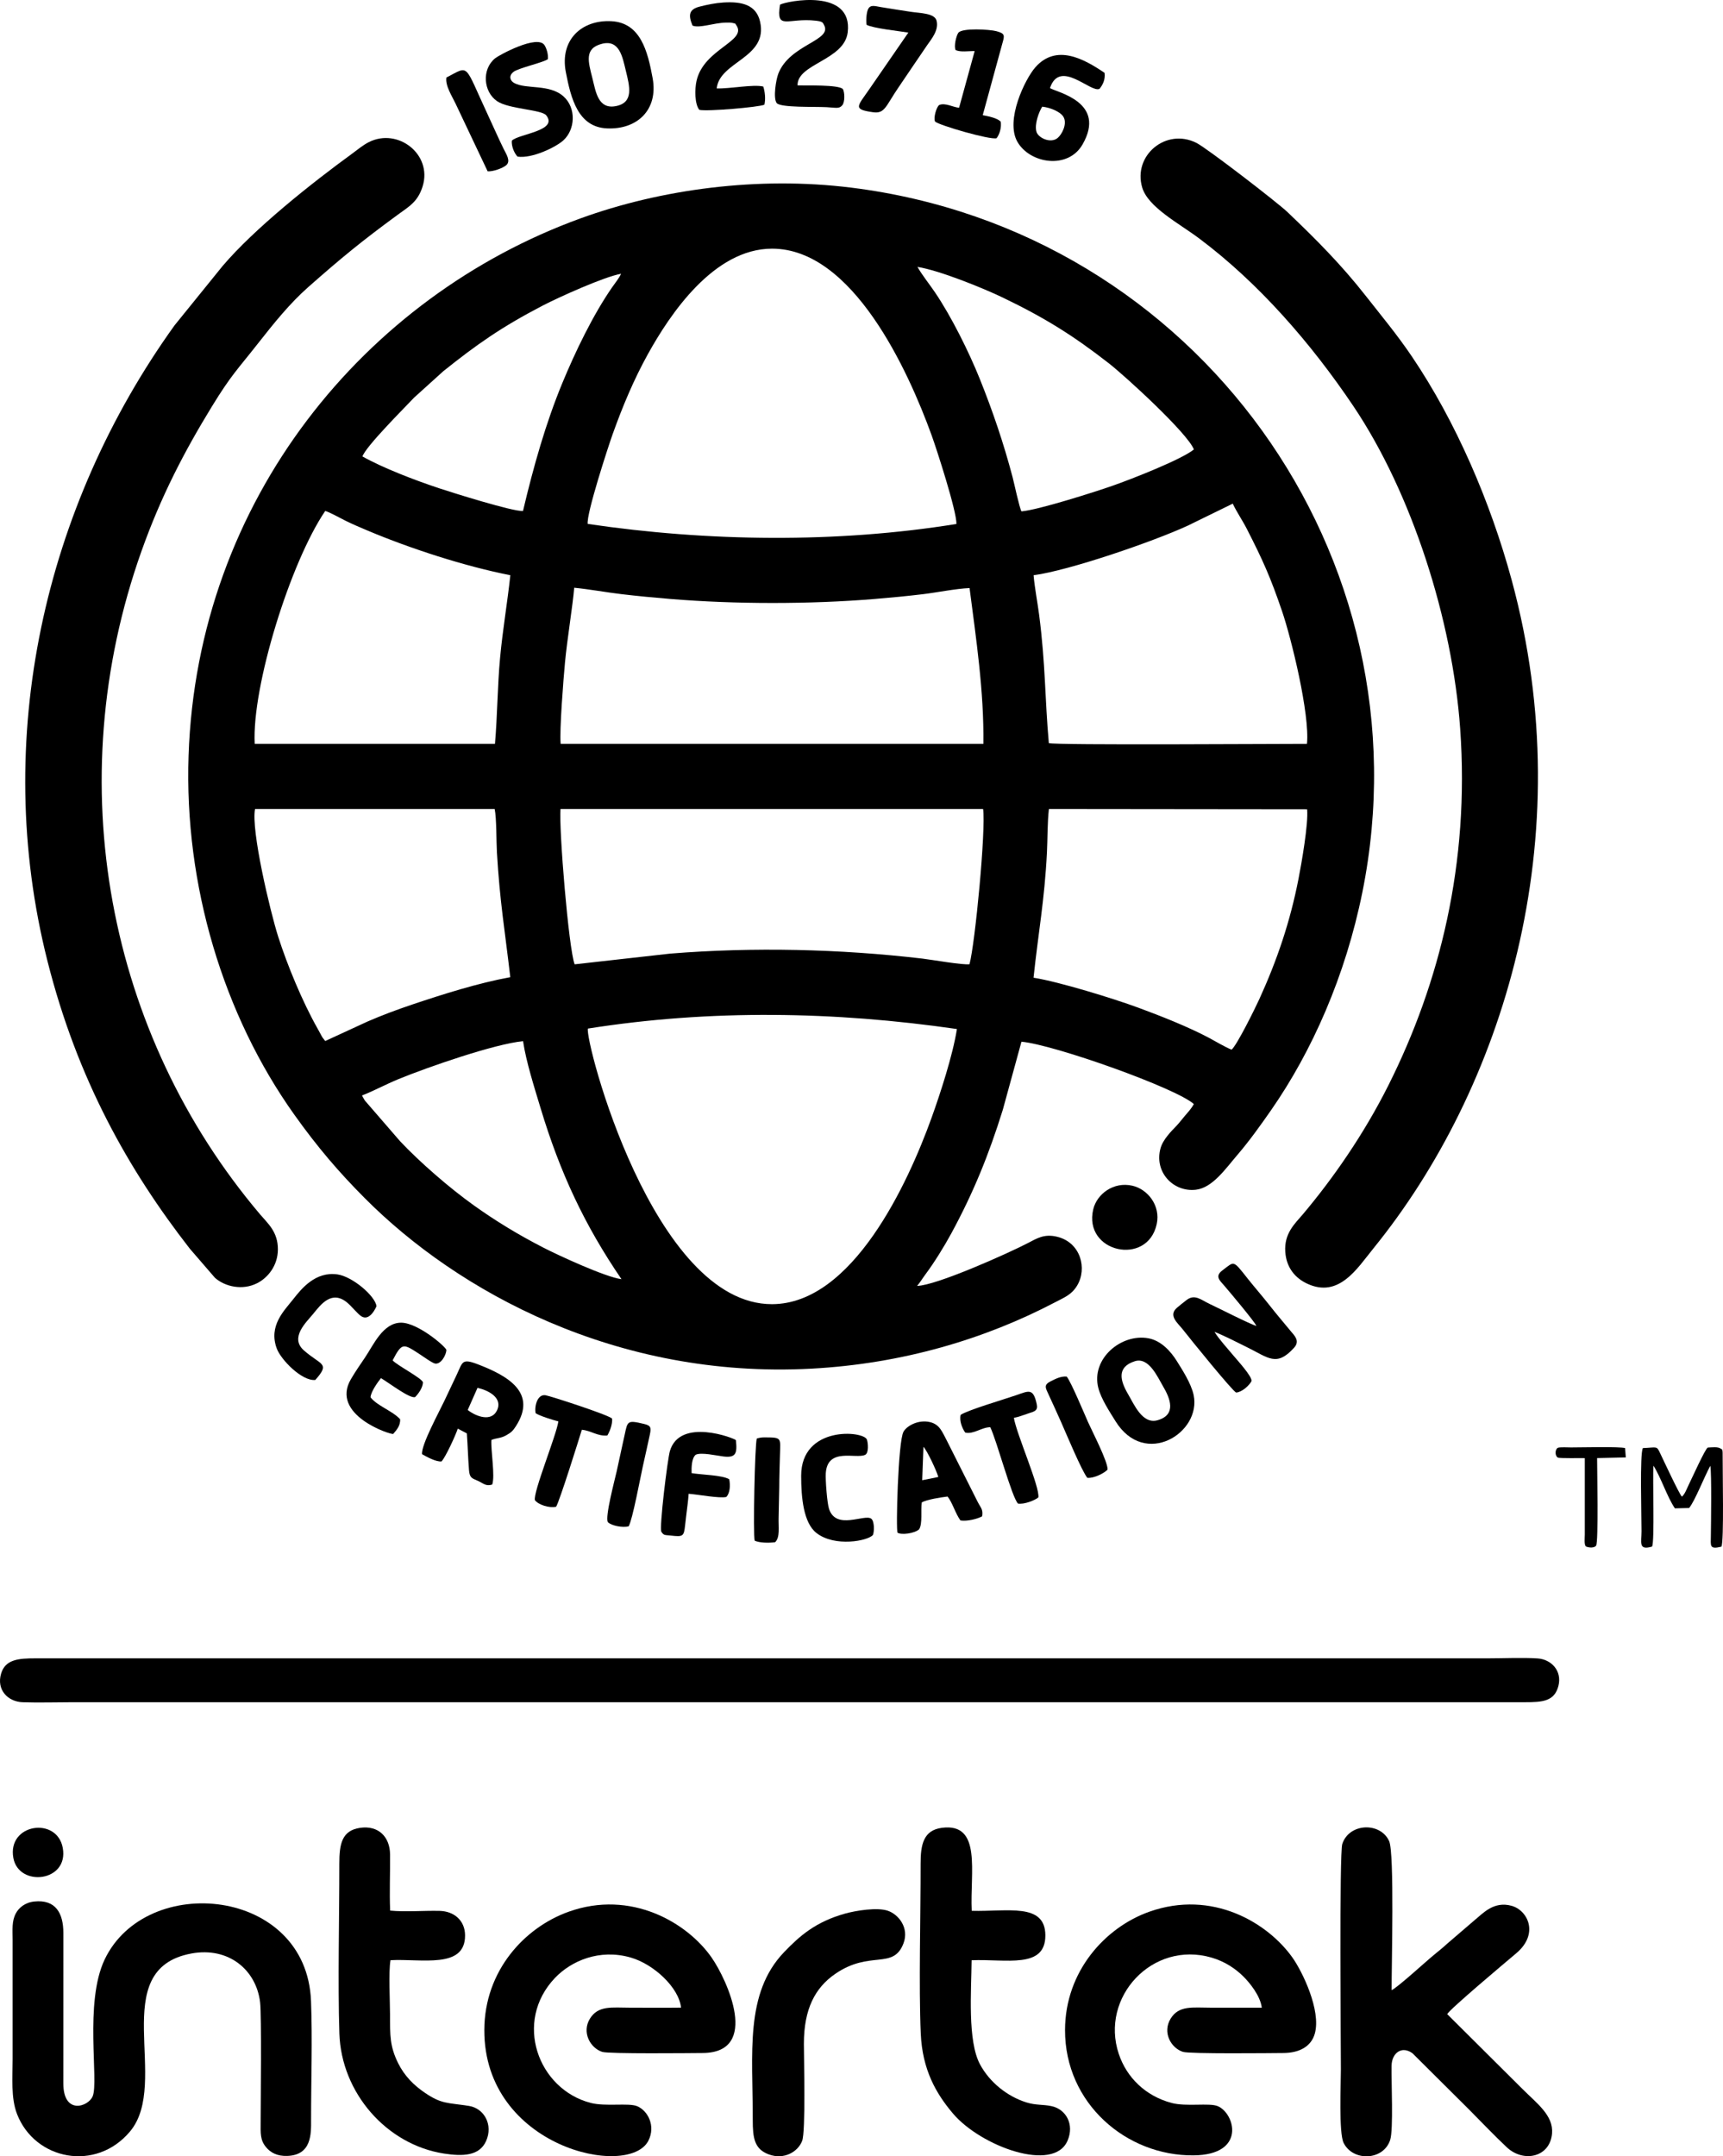 <svg xmlns="http://www.w3.org/2000/svg" xmlns:xlink="http://www.w3.org/1999/xlink" xml:space="preserve" width="69.305mm" height="86.699mm" style="shape-rendering:geometricPrecision; text-rendering:geometricPrecision; image-rendering:optimizeQuality; fill-rule:evenodd; clip-rule:evenodd" viewBox="0 0 8595.43 10752.72"> <defs> <style type="text/css"> .fil0 {fill:black} </style> </defs> <g id="Layer_x0020_1">  <path class="fil0" d="M1805.81 5462.79c56.1,-21.47 120.17,-56.24 181.98,-81.57 146.66,-60.08 480.33,-175.84 621.56,-189.22 14.87,101.44 57.73,235.4 87.33,333.62 97.76,324.36 220.65,585.34 403.69,853.25 -80.8,-10.44 -317.58,-120.2 -390.8,-157.91 -127.41,-65.62 -238.09,-133.4 -344.05,-208.92 -121.46,-86.56 -270.84,-216.04 -369.74,-321.22l-176.2 -203.51c-3.57,-4.89 -12.99,-23.51 -13.75,-24.52zm1127.02 -333.62c613.06,-96.74 1230.34,-85.95 1840.91,2.26 -20.56,130.81 -83.65,323.63 -126.84,443.5 -116.86,324.32 -393.42,927.49 -795.34,928.53 -594.12,1.54 -935.22,-1315.49 -918.73,-1374.28zm-387.18 -256.31c-160.72,29.22 -338.59,85.87 -487.25,135.71 -77.18,25.87 -153.6,54.4 -225.23,85.59l-210.67 97.02 -13.73 -17.56c-2.88,-4.46 -5.49,-9.72 -8.2,-14.76 -5.41,-10.06 -9.97,-18.55 -16.27,-29.68 -75.15,-132.71 -151.31,-316.4 -196.9,-459.51 -39.1,-122.77 -136.29,-531.21 -115.08,-635.66l1195.37 0.04c9.82,47.08 8.05,161.6 11.25,216.3 14.42,246.18 39.44,387.74 66.71,622.51zm2610.31 2.64c23.78,-225.08 54.84,-385.6 66.86,-624.83 3.36,-66.89 2.03,-149.46 9.81,-216.62l1288.08 1.36c7.06,72.55 -28.14,271.46 -42.96,347.35 -41.72,213.56 -106.39,404.33 -195.26,599.17 -21.83,47.86 -111.84,230.11 -138.52,252.34 -30.01,-11.42 -80.58,-41.81 -112.94,-59.02 -102.64,-54.58 -241.07,-109.29 -351.29,-149.85 -124.88,-45.95 -394.33,-129.31 -523.78,-149.91zm-319.47 -67.25c-31.73,4.9 -190.24,-22.81 -235.83,-28.15 -411.23,-48.18 -844.62,-58.09 -1257.27,-24.78l-476.77 53.42c-29.98,-79.18 -78.84,-673.29 -70.52,-774.69l2108.22 0c14.49,103.08 -39.75,669.43 -67.83,774.21zm-2039.61 -1098.83c-6.5,-67.23 14.06,-324.87 21.64,-405.76 11.17,-119.22 39.19,-286.56 45.94,-372.79 78.28,7.7 156.98,22.57 235.98,31.97 82.43,9.8 161.4,17.16 243.01,23.91 321.9,26.67 697.5,26.85 1020.08,0.15 79.31,-6.57 158.94,-14.04 239.17,-23.69 73.76,-8.86 164.67,-27.79 234.1,-30.71 32.35,251.81 72.21,513.66 68.99,776.94l-2108.92 -0.02zm2359.26 -840.87c179.18,-23.97 597.41,-168.15 768.89,-247.14l224.79 -109.9c19.76,42.22 47.8,82.12 70.19,125.92 78.57,153.7 117.24,238.73 175.88,410.88 45.57,133.76 138.81,511.77 124.12,661.12 -138.67,-0.19 -1252.08,7.39 -1287.79,-3.66 -20.05,-225.23 -16.27,-391.16 -48.26,-639.07 -8.06,-62.43 -22.09,-133.59 -27.82,-198.15zm-3885.51 840.87c-14.86,-286.93 178.79,-907.25 351.86,-1161.51 27.22,8.59 71.41,34.17 104.11,50.23 35.32,17.34 70.23,32.04 107.42,47.72 210.9,89 484.96,178.23 711.86,222.56 -14.75,136.95 -38.01,270.17 -51.21,412.27 -13.25,142.68 -13.18,286.71 -25.46,428.75l-1198.57 -0.02zm1661.2 -1096.87c-7.27,-49.85 101.79,-384.11 124.26,-446.98 50.79,-142.03 106.71,-274.54 175.93,-399.51 109.79,-198.22 328.3,-526.07 619.71,-526.06 402.14,0 678.37,606.46 795.95,930.97 25.34,69.96 125.52,379.53 123.59,441.87 -597.32,96.5 -1241.26,88.18 -1839.44,-0.3zm-1123.74 -336.34c16.79,-50.45 211.92,-244.64 258.09,-293.79l145.13 -131.22c168.54,-134.94 292.15,-221.33 496.18,-327.4 79.67,-41.41 307.93,-144.46 390.95,-158.6 -12.46,25.51 -28.09,43.45 -44.62,67.28 -95.8,138.11 -184.08,321.77 -248.43,477.31 -82.19,198.69 -143.21,413.42 -196.38,638.21 -47.27,4.71 -359.46,-93.58 -419.65,-113.62 -122.91,-40.94 -278.29,-100.6 -381.27,-158.18zm3287.59 273.83c-10.43,-18.21 -36.59,-141.59 -44.52,-171.6 -44.67,-168.95 -98.52,-327.53 -163.03,-488.18 -54.81,-136.44 -142.96,-313.3 -223.86,-432.47 -28.04,-41.31 -65.05,-87.3 -87.33,-126.78 111.19,17.47 330.96,107.39 424.37,152.28 212.81,102.27 354.37,191.41 530.08,328.24 82.98,64.63 393.35,348.97 424.43,429.78 -61.44,50.18 -312.06,148.35 -407.65,181.66 -88.83,30.96 -368.23,119.92 -452.49,127.07zm859.83 2955.45c-11.66,22.1 -27.21,38.57 -42.79,56.7 -19.19,22.35 -27.38,34.85 -44.82,53.09 -23.92,25.02 -66.1,65.98 -78.59,111.32 -32.28,117.26 63.19,219.16 176.24,206.17 83.42,-9.61 147.14,-103.49 210.06,-176.87 55.98,-65.3 112.15,-143.47 165.57,-220.25 203.99,-293.22 370.79,-668.45 455.3,-1086.96 336.58,-1666.83 -820.1,-3297.76 -2549.6,-3512.97 -465.95,-57.98 -951,7.94 -1352.02,153.64 -1073.9,390.2 -1910.33,1401.93 -1954.12,2677.53 -22.25,647.89 173.6,1294.29 526.47,1790.21 117.24,164.75 224.25,288.95 353.16,418.39 462.7,464.56 1254.5,901.57 2227,849.53 455.92,-24.4 866.74,-148.15 1214.55,-330.19 50.75,-26.57 84.05,-38.68 111.53,-84.25 51.28,-84.99 17.64,-213.94 -98.52,-243.02 -64.95,-16.26 -101.05,7.18 -147.81,31.48 -99.11,51.49 -455.53,211.2 -552.09,213.3 13.98,-15.74 28.46,-39.94 43.32,-59.8 42.42,-56.69 92.79,-138.39 126.96,-201.25 111.03,-204.32 187.44,-392.95 257.35,-617.25l93.02 -339.44c164.17,15.03 772.91,231.89 859.83,310.9z"></path> <path class="fil0" d="M2108.53 928.73c49.15,-159.31 -123.9,-292.99 -268.47,-220.01 -30.73,15.52 -56.31,37.75 -81.82,56.31 -206.95,150.52 -489.3,375.21 -647.76,561.41l-239.7 295.96c-650.08,904.54 -913.49,2062.02 -634.52,3167.96 150.24,595.63 407.65,1047.21 710.67,1436.46l125.44 145.19c50.4,44.62 137.89,64.01 210.99,26.57 52.44,-26.85 102.42,-86.46 102.92,-167.71 0.53,-88.45 -50.18,-129.65 -89.11,-175.61 -760.14,-897.19 -1002.87,-2150.36 -591.21,-3307.38 97.56,-274.2 213.8,-496.74 350.99,-720.64 96.85,-158.09 127.2,-183.65 228.56,-312.71 83.03,-105.73 161.28,-202.72 252.44,-283.12 166.63,-146.97 265.67,-228.2 445.93,-360.33 56.47,-41.39 100.55,-64.13 124.67,-142.34z"></path> <path class="fil0" d="M5697.86 934.48c28.84,98.69 183.06,178.76 283.95,254.22 299.12,223.75 560.85,526.11 769.79,836.64 291.36,433 494.15,1065.7 532.76,1608.98 47.74,671.58 -102.27,1268.17 -358.18,1777.9 -121.88,242.79 -275.56,463.91 -427.31,643.76 -37.93,44.95 -93.56,93.55 -87.05,186.66 5.67,81.12 51.45,131.52 109.04,158.43 158.75,74.18 249.64,-76.04 331.08,-176.34 642.46,-791.16 1040.52,-2038.62 689.6,-3331.07 -106.6,-392.6 -279.26,-791.77 -497.29,-1114.68 -74.09,-109.75 -152.59,-203.7 -231.39,-304.12 -122.87,-156.61 -248.13,-281.72 -389.47,-416.7 -50.54,-48.26 -401.06,-318.42 -454.85,-345.58 -150.71,-76.13 -317.53,61.59 -270.68,221.9z"></path> <path class="fil0" d="M7774.39 8407c19.17,-75.39 -35.9,-132.76 -104.17,-137.06 -76.86,-4.84 -169.04,-0.41 -247.58,-0.41l-7245.87 0c-84.81,-0.05 -150.08,5.56 -171.09,75.57 -24.62,82 34.31,140.9 107.42,143.36 80.62,2.7 166.75,-0.1 247.99,-0.1l7245.87 0c88.5,0.05 147.86,-4.37 167.43,-81.36z"></path> <path class="fil0" d="M955.41 9741.27c186.22,-34.04 323.57,83.18 342.24,244.28 7.7,66.45 2.99,495.19 2.75,597.6 -0.12,53.74 -3.24,87.41 26.07,123.23 23.96,29.29 57.86,45.96 105.93,44.49 124.31,-3.81 119.5,-113.35 119.46,-179.24 -0.12,-193.89 7.12,-401.02 -0.32,-593.19 -21.96,-566.67 -821.5,-642.97 -1029.37,-207.33 -103,215.84 -28.03,607.36 -59.97,682.6 -22.35,52.67 -146.99,93.9 -146.29,-66.23l0.15 -748.5c0.11,-98.31 -38.24,-168.08 -145.22,-156.82 -46.43,4.89 -77.13,31.51 -91.95,59.31 -21.01,39.45 -15.9,82.08 -15.89,132.07 0.04,197.66 0,395.3 0,592.96 0,93.35 -9.44,194.77 22.08,275.82 89.09,229.05 393.39,289.86 563.58,86.51 204.6,-244.48 -121.95,-809.18 306.75,-887.55z"></path> <path class="fil0" d="M7219.63 10043.78c12.09,-24.54 291.41,-258.78 344.54,-303.65 115.38,-97.46 56.99,-214.44 -23.49,-236.6 -88.37,-24.32 -141.7,36.67 -183.08,70.46l-136.41 117.04c-21.52,19.74 -45.28,39.23 -68.52,58.07 -38.81,31.48 -180.39,161.65 -210.36,175.2 -0.62,-115.21 14.59,-683.11 -12.28,-743.06 -43.05,-96.03 -199.1,-91.48 -233.8,13.79 -15.32,46.46 -7.02,1027.76 -7.02,1123.29 0,74.15 -11.08,318.78 13.87,368.09 47.22,93.38 198.49,88.01 232,-15.24 16.9,-52.09 5.17,-294 6.91,-370.4 1.45,-63.97 51.77,-100.87 104.76,-61.49l282.99 281.32c62.51,63.05 122.83,126.74 187.14,187.14 83.01,77.97 215.23,50.58 225.65,-68.52 7.91,-90.34 -75.61,-150.16 -147.72,-222.37l-375.16 -373.05z"></path> <path class="fil0" d="M3397.43 10011.53c-84.6,1.03 -169.68,0.2 -254.34,0.2 -90.65,0 -159.01,-12.4 -200.17,54.68 -42.03,68.51 2.07,146.81 61.76,165.72 32.26,10.23 435.61,6.06 501.47,5.49 287.95,-2.51 121.11,-364.97 43.97,-475.81 -120.96,-173.79 -401.66,-340.46 -714.11,-228.46 -218.11,78.18 -418.9,292.7 -419.9,589.21 -1.96,586.39 721.86,743.44 818.6,552.12 37.16,-73.48 -2.91,-150.12 -56.74,-172.05 -42.63,-17.35 -157.26,3.11 -231.54,-16.22 -263.23,-68.5 -385.44,-405.41 -177.91,-623.17 80.63,-84.6 221.67,-146.77 378.15,-101.6 115.13,33.24 240.71,150.18 250.76,249.88z"></path> <path class="fil0" d="M6294.64 10011.7c-84.78,-0.06 -169.57,0.02 -254.35,0.02 -90.54,0 -159.2,-12.61 -200.34,54.42 -42.28,68.88 1.33,146.55 61.55,165.8 33.25,10.63 435.44,6.26 501.84,5.68 78.88,-0.68 137.93,-32.18 155.94,-97.36 31.95,-115.65 -62.78,-309.66 -111.76,-378.57 -123.23,-173.35 -399.22,-340.25 -714.42,-228.48 -218.11,77.35 -419.23,295.51 -420.04,589.36 -1.02,366.88 306.69,628.7 641.03,625.5 265.06,-2.54 206.13,-210.15 120.58,-245.53 -42.52,-17.59 -156.36,4.02 -231.09,-16.11 -128.95,-34.73 -222.9,-126.08 -262.46,-244.39 -94.58,-282.9 167.95,-566.06 462.7,-480.26 69.04,20.09 121.23,56.94 159.17,94.58 30.15,29.91 84.2,94.98 91.65,155.33z"></path> <path class="fil0" d="M4847.04 9775.07c171.85,-7.19 368.83,44.92 367.87,-124.58 -0.94,-163.48 -188.26,-117.1 -367.36,-121.9 -9.2,-191.63 52.39,-440.43 -149.13,-413.86 -91.47,12.06 -105.98,83.31 -105.83,178.84 0.42,258.21 -9.65,610.31 0.71,846.43 7.91,180.43 75.53,298.84 160.46,399.08 138.52,163.5 502.35,297.47 571.87,135.76 35.35,-82.23 -8.72,-156.93 -79.21,-172.12 -44.61,-9.61 -77.64,-3.63 -126.27,-18.81 -95.03,-29.68 -183.02,-100.07 -231.09,-189.35 -63.26,-117.54 -43.48,-366.94 -42.02,-519.49z"></path> <path class="fil0" d="M1948.04 9774.85c154.22,-8.59 373.31,45.33 371.99,-124.35 -0.56,-73.45 -54.31,-119.83 -127.04,-121.59 -77.87,-1.9 -171.31,6.09 -246.66,-1.43 -3.97,-91.58 0.47,-187.92 -0.45,-280.17 -0.86,-87.06 -57.53,-146.17 -150.27,-132.41 -90.69,13.44 -102.95,81.52 -102.87,178.67 0.26,267.68 -7.93,592.34 0.25,846.45 9.54,296.49 235.82,554.97 522.09,599.1 93.99,14.5 176.47,11.98 209.8,-62.42 36.39,-81.27 -9.74,-163.44 -85.56,-175.22 -108.46,-16.84 -135.6,-8.63 -218.87,-64.88 -55.67,-37.6 -102.57,-84.37 -134.12,-147.91 -41.72,-84.01 -40.62,-137.84 -40.61,-240.95 0.01,-66.35 -7.89,-216.41 2.31,-272.89z"></path> <path class="fil0" d="M4507.17 9690.8c29.1,-76.61 -23.75,-144.08 -78.42,-162.63 -52.95,-17.97 -158.39,-0.94 -212.63,14.14 -147.5,41 -227.53,112.09 -304.04,191.7 -198.1,206.14 -156.26,504.83 -156.85,837.61 -0.16,90.18 8.17,145.18 80.12,171.71 76.99,28.39 146.4,-14.11 166.42,-67.98 17.79,-47.84 8.62,-401.08 8.56,-483.69 -0.12,-173.3 55.77,-279.02 155.44,-348.04 174.58,-120.87 290.45,-18.68 341.41,-152.82z"></path> <path class="fil0" d="M6267.74 6611.85c-29.38,-7.33 -190.85,-89.92 -233.81,-109.79 -41.45,-19.17 -73.56,-51.64 -115.26,-18.69 -14.4,11.37 -35.04,27.12 -47.94,38.56 -43.77,38.87 4.71,75.36 29.89,107.6 39.72,50.89 251.43,311.9 266.38,314.55 28.56,-1.8 64.99,-34.97 76.32,-56.93 4.44,-22.36 -70.85,-104.04 -91.44,-128.84 -29.74,-35.77 -70.62,-80.11 -93.3,-116.83 50.35,19.71 111.73,51.73 162.25,76.57 107.74,52.97 147.24,99.26 234.76,2.72 31.33,-34.55 1.12,-61.26 -16.43,-82.64 -36.24,-44.14 -70.83,-84.19 -106.42,-129.67 -36.23,-46.29 -72.68,-87.26 -108.83,-132.94 -74.92,-94.75 -65.04,-86 -125.62,-40.72 -39.71,29.69 -13.25,50.38 9.18,76.51 30.96,36.07 150.37,178.11 160.28,200.52z"></path> <path class="fil0" d="M2333.21 7031.09l48.83 -110.2c51.51,10.89 129.12,48.64 96.5,113.83 -27.77,55.53 -101.55,30.41 -145.33,-3.63zm118.06 149.68c25.05,-10.83 46.17,-7.38 74.71,-23.87 24.99,-14.45 32.1,-21 47.49,-44.79 108.73,-168.2 -42.29,-251.94 -187.85,-308.1 -83.42,-32.18 -77.08,-12.27 -108.02,52.93 -21.48,45.26 -40.58,85.34 -60.99,128.92 -24.12,51.51 -116.71,220.78 -111.06,265.66 20.33,11.31 68.04,38.86 96.96,36.17 19.81,-20.38 69.95,-129.17 81.17,-163.58l45.19 23.68c4.46,61.35 6.03,123.03 10.77,183.02 3.24,41.08 15.91,40.43 45.99,54.36 26.45,12.25 38.3,27.6 69.81,17.82 15.13,-42.9 -7.23,-167.49 -4.17,-222.23z"></path> <path class="fil0" d="M5661.46 6787.88c69.9,-22.1 113.79,79.93 140.31,124.71 35.28,59.57 69.6,142.64 -27.89,169.81 -75.13,20.95 -117.15,-80.86 -145.55,-128.9 -40.84,-69.08 -58.33,-136.71 33.14,-165.62zm-182.18 133.82c14.24,55.04 57.18,119.35 85.23,164.72 146.42,236.72 430.35,58.02 390.04,-130.21 -12.38,-57.81 -57.24,-126.58 -84.22,-169.75 -28.89,-46.19 -76.68,-100.89 -141.03,-112.86 -135.86,-25.26 -287.82,102.06 -250.02,248.11z"></path> <path class="fil0" d="M3003.84 218.18c86.59,-21.47 101.56,66.28 117.82,132.95 19.3,79.16 41.76,160.74 -49.94,178.14 -88.23,16.76 -99.62,-72.01 -116.19,-138.05 -20.8,-82.91 -42.74,-150.45 48.31,-173.04zm-181.26 140.61c25.52,133.14 61.26,275.1 205.42,281.46 150.79,6.66 256.48,-92.56 227.77,-250.33 -24.64,-135.51 -60.97,-276.14 -205.05,-284.11 -149.59,-8.27 -258.65,93.81 -228.14,252.98z"></path> <path class="fil0" d="M5199.36 531.93c39.82,4.19 89.41,24.74 105.23,49.93 21.51,34.24 -7.08,89.16 -28.85,106.57 -35.87,28.7 -96.71,-1.67 -105.17,-31.13 -10.95,-38.17 12.32,-99.55 28.79,-125.38zm38.55 -92.53c49.37,-148.73 205.47,27.37 247.43,3.3 16.36,-19.91 29.15,-46.25 25.13,-79.23 -102.34,-69.61 -241.12,-146.76 -345.67,-27.62 -50.94,58.04 -151.15,263.18 -89.32,371.34 62.36,109.12 252.4,139.25 324.68,13.54 121.42,-211.16 -124.63,-259.01 -162.25,-281.34z"></path> <path class="fil0" d="M4606.8 7214.64c19.14,20.79 64.33,117.04 74.17,150.53l-80.45 16.17 6.29 -166.7zm-8.31 277.01c27.83,-14.49 93.48,-24.67 128.56,-28.97 23.76,28.95 39.53,85.76 64.26,119.14 32.21,5.82 86.31,-7.94 108.3,-20.55 5.21,-35.88 -7.14,-41.99 -21.72,-70.76l-154.27 -306.3c-23.78,-44.28 -35.35,-81.38 -84.97,-92.83 -56.38,-13.01 -113.95,17.45 -131.44,48.2 -27.09,47.65 -38.56,494.32 -29.54,503.52 19.53,11.99 84.31,3.98 107.55,-17.03 18.08,-29.03 7.06,-94.47 13.27,-134.42z"></path> <path class="fil0" d="M1958.72 6783.54c46.89,-90.09 53.18,-83.58 133.23,-31.68 15.92,10.33 65.45,46.09 79.2,47.89 28.95,3.81 54.63,-42.25 55.77,-68.01 -3.45,-16.4 -141.33,-134.84 -224.56,-135.92 -91.73,-1.2 -139.74,112.11 -181.25,173.26 -25.13,37.03 -47.92,69.91 -70.41,108.11 -105.33,178.88 199.7,278.89 210.93,273.15 15.33,-17.79 36.77,-40.7 34.34,-73.19 -36.72,-41.01 -115.83,-67.07 -147.45,-109.39 1.49,-27.92 36.74,-76.82 52.08,-95.49 41.09,24.28 146.67,105.42 170.74,94.06 13.87,-14.03 38.01,-45.11 38.72,-73.41 -6.75,-21.34 -131.11,-85.45 -151.35,-109.39z"></path> <path class="fil0" d="M2581.97 781.07c72.78,10.54 191.23,-47.29 228.45,-81.16 59.66,-54.27 64.46,-160.51 2.06,-217.91 -70.68,-65.01 -188.24,-34.96 -248.27,-68.59 -18.79,-10.53 -28.08,-34.5 -3.06,-54.61 24.22,-19.46 146.79,-46.14 171.96,-63.62 2.73,-22.83 -5.87,-51.97 -16.19,-69.06 -34.26,-56.75 -227.81,49.03 -246.86,64.49 -68.11,55.33 -58.33,166.78 9.18,213.56 58.02,40.2 222.69,41.81 245.79,71.04 61.43,77.71 -137.07,92.01 -171.65,126.16 -2.96,27.93 12.74,63.84 28.59,79.7z"></path> <path class="fil0" d="M3891.15 23.23c-21.17,131.53 38.01,64.21 177.39,79.83 37.27,4.18 35.92,10.13 42.21,21.53 43.42,78.63 -170.94,95.81 -227.94,242.6 -11.57,29.84 -26.8,121.32 -8.19,146.79 19.87,23.6 187.03,17.18 249.42,20.48 46.94,2.49 62.27,9.44 78.27,-10.11 13.13,-16.92 12.02,-63.86 2.24,-80.85 -25.65,-21.69 -178.07,-16.5 -225.77,-17.6 -3.26,-107.57 232.69,-125.1 250.02,-264.06 27.82,-223.11 -305.04,-156.44 -337.66,-138.62z"></path> <path class="fil0" d="M3454.74 127.65c36.29,14.23 101.58,-13.23 166.51,-14.92 9.07,-0.24 24.05,-0.51 32.58,1.54 21.93,5.25 10.57,0.86 20.54,13.11 51.46,78.92 -163.75,116.46 -199.64,275.89 -9.3,41.32 -9.49,116.1 13.95,144.54 39.76,8.94 297.32,-13.37 324.51,-25.61 7.12,-29.38 2.52,-65.7 -5.43,-90.61 -50.07,-12.13 -167.89,11.7 -232.35,9.33 14.04,-135.09 257.62,-151.53 216.34,-332.87 -19.04,-83.64 -89.79,-101.33 -182.34,-95.6 -41.4,2.55 -79.7,10.59 -118.75,20.45 -53.88,13.58 -57.92,41.87 -35.92,94.75z"></path> <path class="fil0" d="M3470.95 7254.08c28.58,-12.75 101.28,4.22 137.49,8.74 62.62,7.8 69.9,-14.72 62.69,-81.16 -4.79,-8.77 -279.28,-115.44 -329.25,54.1 -11.98,40.67 -54.32,386.57 -42.33,403.16 12.74,18.76 17.35,14.98 45.81,18.27 62.67,7.24 66.27,4.4 72.38,-51.48 1.92,-17.59 4.06,-35.09 6.11,-52.6 4.19,-35.83 9.33,-69.42 11.45,-104.17 44.3,3.09 153.91,23.91 187.92,15.86 18.62,-18.91 20.89,-58.54 14.59,-88.48 -36.97,-20.98 -135.48,-21.72 -187.66,-30.31 -1.02,-27.62 -0.09,-75.06 20.79,-91.94z"></path> <path class="fil0" d="M1572.8 6881.43c76.31,-85.64 28.97,-72.18 -56.52,-147.18 -73.43,-64.44 13.84,-142.43 46.63,-183.08 39.03,-48.39 92.61,-118.72 169.08,-55.56 22.82,18.84 51.67,56.12 70.48,68.2 43.77,28.13 75.74,-49.68 75.84,-50.84 -8.4,-52.49 -121.02,-147.45 -194.93,-157.97 -110.16,-15.68 -179.64,71.39 -221.17,124.35 -44.04,56.15 -124.25,131.9 -81.19,246.16 20.66,54.83 124.62,162.4 191.77,155.92z"></path> <path class="fil0" d="M4354.82 7654.23c7.32,-18.29 7.35,-69.55 -8.68,-81.12 -34.16,-24.66 -175.07,59.09 -210.43,-48.9 -9.64,-29.41 -18.24,-143.1 -16.25,-176.77 7.79,-131.95 151.27,-70.21 196.81,-92.83 18.67,-9.28 14.19,-59.52 8.42,-75.8 -15.74,-44.49 -327.98,-70.77 -327.98,180.44 0,108.1 11.47,234.58 76.27,285.23 91.68,71.65 257.42,39.45 281.83,9.76z"></path> <path class="fil0" d="M4998.89 222.02c12.75,-44.93 17.24,-54.25 -28.03,-66.49 -32.95,-8.89 -172.57,-17.59 -190.43,8.52 -10.43,15.25 -22.82,67.53 -13.06,85.75 25.08,11.6 64.23,4.3 94.85,5.11l-77.73 282.55c-32.23,-3.4 -69.85,-26.33 -99.1,-13.74 -13.85,9.02 -30.11,65.84 -20.51,82.62 20.25,18.62 273.01,92.16 306.53,82.97 15.38,-19.04 25.55,-54.47 20.74,-82.97 -19.27,-18.36 -59.87,-26.14 -89.64,-31.99l96.38 -352.34z"></path> <path class="fil0" d="M8241.58 7712.29c13.48,-25.77 2.27,-341.41 6.91,-403.49 38.35,60.56 68.3,156.2 107.01,212.81l70.81 -1.71c28.35,-33.37 76.81,-158.27 105.95,-210.58 6.92,42.19 3.55,277.85 2.63,349.38 -0.64,50.48 -7.79,68.85 52.67,53.99 13.37,-25.2 5.48,-385.83 6.23,-439.99 0.76,-54.17 -2.34,-42.75 -10.7,-49.39 -12.38,-9.57 -43.93,-5.72 -63.7,-4.84 -12.32,5.21 -78.41,151.99 -95.26,186.11 -10.08,20.44 -18.53,46.3 -33.82,58.61 -13.59,-13.49 -87.78,-173.32 -107.74,-214.98 -18.96,-39.61 -13.13,-30.29 -86.75,-27.15 -16.19,26.34 -6.83,337.93 -6.96,414.5 -0.1,56.38 -16.71,97.16 52.73,76.72z"></path> <path class="fil0" d="M5057.87 7070.36c24.59,-4.4 50.85,-15.34 76.61,-23.58 27.01,-8.64 44.3,-12.8 37.28,-45.32 -17.47,-80.91 -39.32,-65.83 -103.11,-43.85 -61.79,21.28 -236.9,72.54 -276.25,97.66 -7.94,30.39 9.04,69.86 22.88,88.54 41.67,9.56 82.12,-26.89 124.88,-26.84 33.39,69.86 107.18,348.97 138.24,380.85 30.84,4.86 83.69,-15.94 101.53,-30.66 8.79,-49.97 -109.22,-316.84 -122.05,-396.8z"></path> <path class="fil0" d="M2672.17 7047.37c21.8,13.68 83.69,33.19 113.41,40.53 -10.6,71.45 -127.11,354.62 -116.97,393.18 17.82,22.96 71.77,40.32 105.8,32.44 19.04,-34.19 109.74,-323.91 128.14,-383.67 45.43,3.52 77.29,33 127.2,28.38 11.15,-17.61 26.48,-55.98 23.78,-84.29 -18.75,-18.78 -310.1,-113.33 -332.88,-116.47 -41.04,-5.63 -55.54,57.63 -48.48,89.89z"></path> <path class="fil0" d="M4323.33 124.01c36.93,17.82 155.14,29.89 208.12,38.5l-190.74 276.47c-61.73,90.75 -90.79,105.9 13.97,120.59 60.18,8.43 62.25,-28.61 129.67,-126.79 48.18,-70.16 94.43,-140.36 142.06,-209.15 18.79,-27.15 58.74,-73.29 45.58,-121.2 -10.32,-37.57 -85.03,-36.7 -128.39,-43.56 -49.81,-7.88 -99.7,-14.97 -149.85,-23.6 -30.78,-5.3 -53.32,-13.7 -64.33,13.03 -7.68,18.65 -9.62,58.61 -6.09,75.7z"></path> <path class="fil0" d="M5770.38 6104.22c20.25,-93.72 -45.96,-174.08 -120.85,-191.34 -95.18,-21.94 -178.02,41.97 -195.82,117.81 -50.59,215.47 270.84,285.69 316.67,73.53z"></path> <path class="fil0" d="M5321.37 6864.43c-29.6,-2.37 -56.53,11.91 -80.53,23.92 -35.46,17.75 -24.67,33.5 -10.05,65.21 21.72,47.08 42.21,91.8 62.97,138.63 25.21,56.89 103.37,244.43 130.54,277.23 34.33,3.15 85.13,-24.02 100.83,-40.78 3.08,-37.85 -78.48,-194.33 -97.61,-237.74 -20.3,-46.09 -84.57,-199.77 -106.15,-226.48z"></path> <path class="fil0" d="M3136.22 7611.13c19.31,-33.23 58.48,-244.43 71.31,-302.09 11.98,-53.93 23.25,-103.06 34.47,-155.77 7.79,-36.65 3.21,-44.95 -29.95,-52.8 -82.71,-19.57 -81.09,-14.28 -95.71,53.44 -4.76,22.06 -9.02,40.75 -13.44,61.32 -8.68,40.41 -17.88,83.05 -26.79,122.96 -9.64,43.15 -58.82,226.67 -43.72,252.22 16.73,17.28 72.79,28.87 103.83,20.72z"></path> <path class="fil0" d="M3887.36 7416.81c0,-54.1 2.21,-107.22 3.55,-161.19 2.16,-86.95 11.32,-87.82 -79.67,-87.96 -14.11,-0.02 -25.83,2.72 -35.92,5.87 -9.79,31.66 -18.91,477.39 -10.55,509.28 23.44,10.78 67.85,12.09 102.08,7.71 25.57,-25.41 15.84,-74.6 17.43,-124.02l3.09 -149.68z"></path> <path class="fil0" d="M2226.9 386.62c-6.59,40.03 28.43,93.63 45.19,128.87l160.51 338.68c26.43,2.7 76.83,-16.16 93.04,-30.5 23.8,-21.01 -0.91,-56.22 -13.49,-81.87 -27.11,-55.24 -50.65,-109.51 -76.62,-165.09 -123.38,-264.03 -90.62,-250.6 -208.63,-190.1z"></path> <path class="fil0" d="M66.56 9264.79c26.75,147.5 277.86,120.12 246.51,-50.18 -29,-157.49 -277.49,-120.65 -246.51,50.18z"></path> <path class="fil0" d="M7911.27 7711.23c3.2,3 36.84,12.94 51.1,-3.41 12.39,-17.74 5,-381.05 5.01,-436.82l143.17 -3.39 -3.57 -46.53c-24.48,-8.02 -226.67,-3.09 -269.63,-3.2 -12.32,-0.04 -57.82,-2.41 -65.92,1.9 -14.62,7.76 -15.16,40.41 0.17,48.64 8.63,4.64 114.73,2.03 134.38,2.79l0 381.68c-0.17,17.9 -3.76,49.85 5.28,58.34z"></path> </g> </svg>